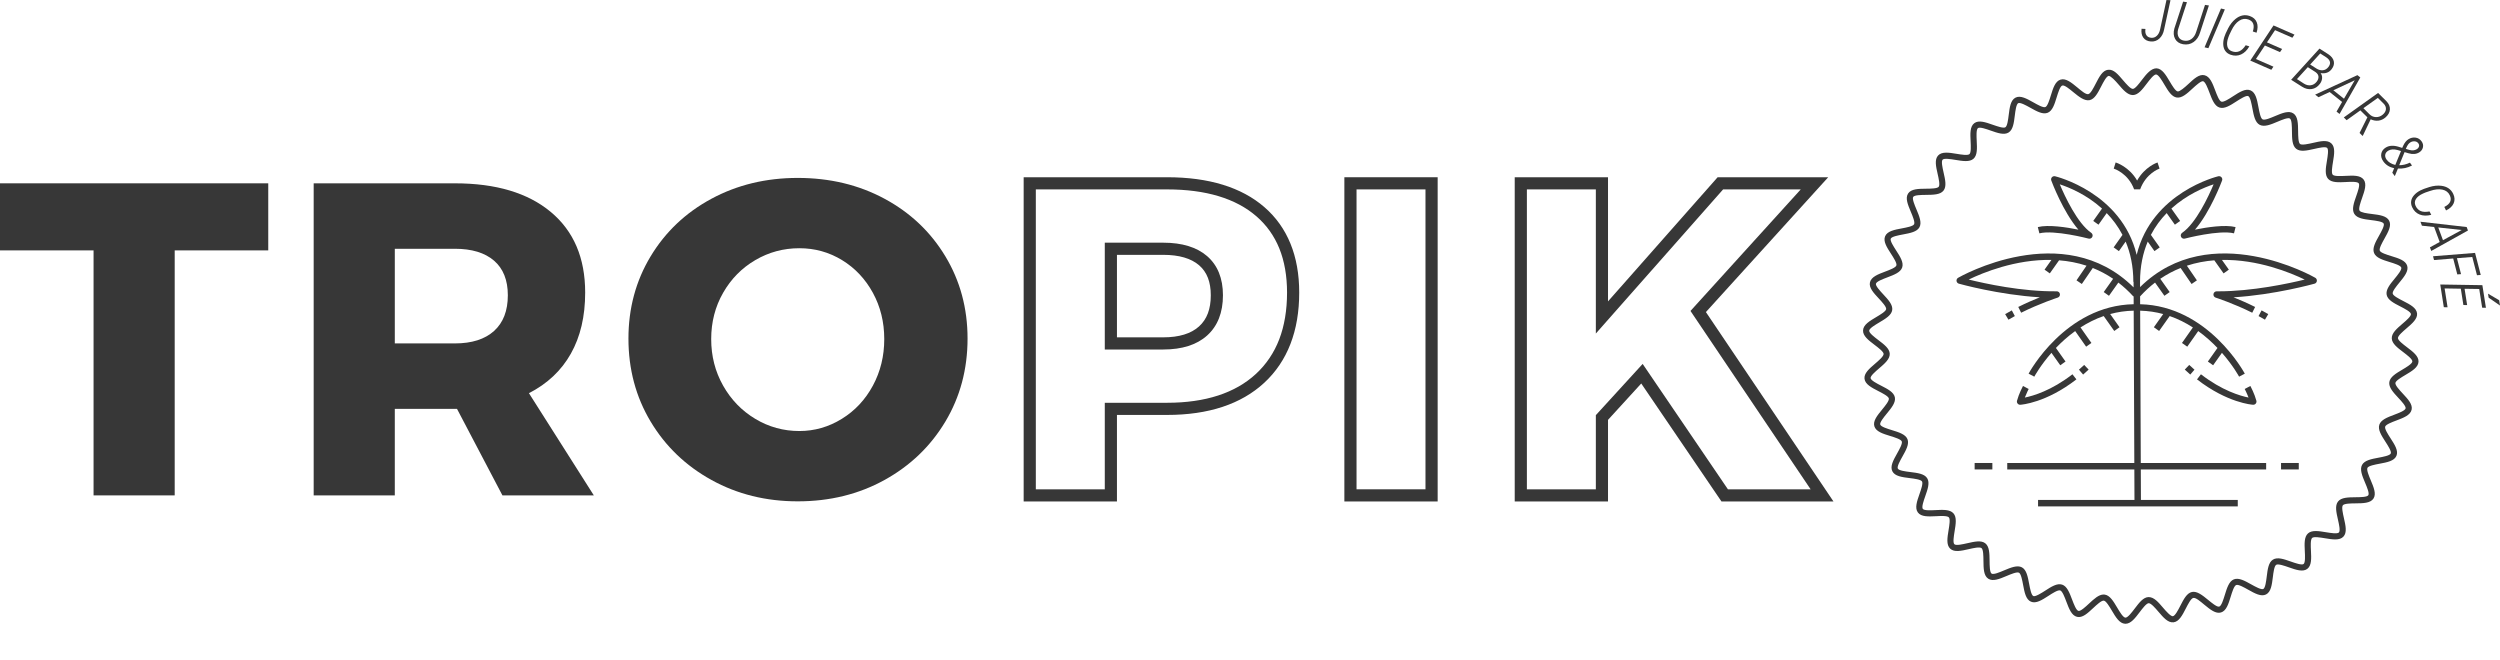 <?xml version="1.0" encoding="utf-8"?>
<!-- Generator: Adobe Illustrator 23.0.0, SVG Export Plug-In . SVG Version: 6.00 Build 0)  -->
<svg version="1.1" id="Livello_1" xmlns="http://www.w3.org/2000/svg" xmlns:xlink="http://www.w3.org/1999/xlink" x="0px" y="0px"
	 viewBox="0 0 5458.35 1441.55" style="enable-background:new 0 0 5458.35 1441.55;" xml:space="preserve">
<style type="text/css">
	.st0{fill:#373737;}
</style>
<g>
	<path class="st0" d="M5255.15,758c-8.23-6.24-19.49-14.77-19.64-19.73c-0.15-5.16,10.73-14.49,18.71-21.32
		c12.56-10.76,24.45-20.95,23.04-32.88c-1.43-12.11-15.45-19.33-30.33-26.94c-9.2-4.73-21.83-11.21-22.82-16.09
		c-1.04-5.03,8.03-16.09,14.65-24.18c10.52-12.84,20.46-24.96,16.99-36.5c-3.5-11.64-18.57-16.27-34.5-21.18
		c-9.93-3.05-23.51-7.23-25.36-11.87c-1.91-4.75,5.1-17.19,10.19-26.31c8.14-14.49,15.83-28.17,10.36-38.92
		c-5.47-10.86-21.09-12.81-37.63-14.87c-10.3-1.26-24.43-3.03-27.1-7.31c-2.67-4.3,2.06-17.77,5.5-27.6
		c5.52-15.7,10.72-30.53,3.46-40.21c-7.28-9.73-22.95-8.93-39.6-8.1c-10.46,0.52-24.61,1.21-27.99-2.54
		c-3.35-3.75-1.03-17.8,0.65-28.07c2.71-16.43,5.29-31.95-3.56-40.26c-8.83-8.34-24.14-4.84-40.34-1.11
		c-10.22,2.3-24.17,5.46-28.05,2.34c-3.96-3.12-4.1-17.36-4.22-27.73c-0.17-16.67-0.32-32.43-10.48-39.09
		c-10.14-6.64-24.59-0.54-39.87,5.89c-9.6,4.06-22.68,9.73-27.29,7.16c-4.4-2.36-7.01-16.33-8.94-26.53
		c-3.05-16.41-5.95-31.9-17.14-36.68c-11.21-4.83-24.3,3.73-38.2,12.74c-8.73,5.68-20.51,13.38-25.65,11.85
		c-4.74-1.58-9.77-14.82-13.4-24.52c-5.91-15.63-11.48-30.39-23.38-33.18c-11.69-2.89-23.15,7.87-35.27,19.19
		c-7.71,7.18-18.7,16.76-23.31,16.18c-4.9-0.71-12.13-12.91-17.41-21.8c-8.53-14.37-16.6-27.98-28.81-28.67
		c-11.74-0.01-21.76,11.94-31.89,25.27c-6.24,8.23-14.77,19.49-19.73,19.65h-0.1c-5.19-0.01-14.44-10.81-21.22-18.71
		c-10.76-12.56-20.61-24.66-32.88-23.04c-12.11,1.43-19.33,15.45-26.94,30.33c-4.73,9.2-11.21,21.83-16.09,22.82
		c-5.53,1.46-16.14-8.03-24.18-14.65c-12.83-10.55-24.96-20.57-36.5-16.99c-11.64,3.5-16.27,18.57-21.18,34.5
		c-3.05,9.93-7.23,23.51-11.87,25.36c-4.72,2.09-17.19-5.07-26.31-10.19c-14.49-8.19-28.24-15.83-38.92-10.36
		c-10.86,5.47-12.81,21.09-14.87,37.63c-1.27,10.3-3.03,24.43-7.31,27.1c-4.3,2.67-17.74-2.06-27.6-5.5
		c-15.72-5.52-30.53-10.69-40.21-3.46c-9.73,7.28-8.93,22.98-8.1,39.6c0.52,10.38,1.24,24.61-2.54,27.99
		c-3.73,3.33-17.82,1.04-28.07-0.65c-16.41-2.69-31.95-5.27-40.26,3.56c-8.29,8.8-4.79,24.14-1.11,40.36
		c2.3,10.15,5.49,24.07,2.34,28.05c-3.12,3.96-17.35,4.1-27.76,4.2c-16.67,0.17-32.4,0.34-39.06,10.48
		c-6.64,10.09-0.54,24.56,5.89,39.87c4.06,9.62,9.58,22.81,7.16,27.29c-2.36,4.4-16.34,7.01-26.53,8.94
		c-16.41,3.06-31.91,5.95-36.68,17.14c-4.78,11.08,3.73,24.25,12.73,38.2c5.68,8.79,13.46,20.8,11.85,25.65
		c-1.58,4.74-14.82,9.77-24.52,13.4c-15.63,5.91-30.39,11.48-33.18,23.38c-2.76,11.69,7.9,23.15,19.19,35.27
		c7.12,7.69,16.92,18.2,16.18,23.32c-0.71,4.9-12.91,12.13-21.79,17.41c-14.37,8.53-27.98,16.6-28.67,28.81
		c-0.69,12.21,11.94,21.77,25.27,31.89c8.23,6.24,19.49,14.77,19.64,19.73c0.15,5.16-10.73,14.49-18.71,21.32
		c-12.56,10.76-24.44,20.95-23.04,32.88c1.43,12.11,15.45,19.33,30.33,26.94c9.2,4.72,21.83,11.21,22.82,16.08
		c1.04,5.03-8.03,16.09-14.65,24.18c-10.52,12.84-20.46,24.96-16.99,36.5c3.5,11.64,18.57,16.27,34.5,21.18
		c9.93,3.05,23.51,7.23,25.37,11.87c1.91,4.75-5.1,17.19-10.19,26.31c-8.14,14.49-15.83,28.17-10.36,38.92
		c5.47,10.85,21.09,12.81,37.63,14.86c10.3,1.27,24.43,3.03,27.1,7.31c2.67,4.3-2.06,17.77-5.5,27.6
		c-5.52,15.7-10.72,30.53-3.46,40.21c7.28,9.73,22.95,8.9,39.6,8.1c10.41-0.57,24.61-1.24,27.99,2.54
		c3.38,3.75,1.03,17.83-0.65,28.07c-2.71,16.43-5.27,31.95,3.56,40.27c8.83,8.32,24.19,4.82,40.37,1.11
		c10.15-2.35,24.01-5.49,28.05-2.34c3.96,3.12,4.1,17.35,4.2,27.76c0.17,16.67,0.34,32.4,10.48,39.06
		c10.11,6.61,24.59,0.54,39.87-5.89c9.6-4.05,22.79-9.63,27.29-7.16c4.4,2.36,7.01,16.34,8.95,26.53
		c3.05,16.41,5.95,31.91,17.14,36.68c11.14,4.78,24.3-3.76,38.2-12.74c8.73-5.68,20.61-13.33,25.65-11.85
		c4.74,1.58,9.77,14.82,13.4,24.52c5.91,15.63,11.48,30.39,23.38,33.18c11.74,2.89,23.15-7.87,35.27-19.19
		c7.71-7.18,18.26-17.05,23.31-16.18c4.9,0.71,12.13,12.91,17.41,21.79c8.53,14.37,16.6,27.98,28.81,28.67
		c0.31,0,0.63,0.03,0.94,0.03c11.77,0.01,21.08-12.3,30.95-25.3c6.25-8.23,14.77-19.49,19.73-19.64h0.1
		c5.19,0,14.44,10.81,21.22,18.71c10.76,12.54,20.64,24.34,32.88,23.04c12.11-1.43,19.33-15.45,26.94-30.33
		c4.73-9.2,11.21-21.82,16.09-22.82c5.38-1.59,16.11,8.03,24.18,14.64c12.81,10.55,25.02,20.52,36.5,16.99
		c11.64-3.5,16.27-18.57,21.18-34.51c3.05-9.93,7.23-23.51,11.87-25.36c4.75-1.99,17.19,5.1,26.31,10.19
		c14.49,8.16,28.19,15.77,38.92,10.36c10.86-5.47,12.81-21.09,14.87-37.63c1.27-10.3,3.03-24.43,7.31-27.1
		c4.35-2.64,17.77,2.06,27.6,5.5c15.7,5.52,30.56,10.66,40.21,3.46c9.73-7.28,8.93-22.98,8.1-39.6
		c-0.52-10.38-1.24-24.61,2.54-27.99c3.7-3.38,17.77-1.03,28.07,0.65c16.43,2.71,31.95,5.32,40.26-3.56
		c8.29-8.8,4.79-24.14,1.11-40.37c-2.3-10.15-5.49-24.07-2.34-28.05c3.12-3.96,17.36-4.1,27.76-4.2
		c16.67-0.17,32.4-0.34,39.06-10.48c6.64-10.09,0.54-24.56-5.89-39.87c-4.06-9.62-9.58-22.81-7.16-27.29
		c2.36-4.4,16.33-7.01,26.53-8.94c16.41-3.05,31.9-5.95,36.68-17.14c4.78-11.08-3.73-24.25-12.73-38.2
		c-5.68-8.79-13.46-20.8-11.85-25.64c1.58-4.74,14.82-9.77,24.52-13.4c15.63-5.91,30.39-11.48,33.18-23.38
		c2.76-11.69-7.9-23.15-19.19-35.27c-7.12-7.68-16.92-18.2-16.18-23.31c0.71-4.9,12.91-12.13,21.8-17.41
		c14.37-8.53,27.98-16.6,28.67-28.81C5281.11,777.68,5268.49,768.13,5255.15,758z M5244.89,807.17
		c-13.66,8.11-26.59,15.79-28.2,27.05c-1.66,11.45,8.68,22.58,19.63,34.35c6.78,7.29,17.05,18.34,15.94,23.08
		c-1.16,4.9-14.87,10.08-24.86,13.87c-14.89,5.62-28.95,10.93-32.52,21.76c-3.6,10.95,4.6,23.67,13.31,37.13
		c5.42,8.42,13.64,21.11,11.7,25.62c-1.97,4.61-16.36,7.3-26.85,9.26c-15.68,2.95-30.46,5.72-35.9,15.78
		c-5.43,10.14,0.43,24.09,6.63,38.85c4.13,9.78,9.76,23.18,7.06,27.32c-2.73,4.17-17.33,4.31-27.97,4.41
		c-15.99,0.17-31.09,0.32-38.17,9.33c-7.11,9.01-3.77,23.75-0.21,39.32c2.35,10.38,5.59,24.59,2.18,28.21
		c-3.41,3.61-17.75,1.22-28.28-0.49c-15.83-2.63-30.72-5.08-39.21,2.56c-8.55,7.65-7.8,22.72-7,38.68
		c0.54,10.64,1.29,25.19-2.7,28.18c-4.04,2.93-17.72-1.85-27.75-5.37c-15.09-5.31-29.38-10.35-39.1-4.22
		c-9.73,6.02-11.6,20.99-13.55,36.82c-1.32,10.59-3.11,25.08-7.6,27.33c-4.3,2.12-17.56-5.18-26.31-10.08
		c-13.99-7.85-27.17-15.15-37.84-10.99c-10.62,4.26-15.03,18.65-19.74,33.9c-3.13,10.19-7.41,24.16-12.21,25.6
		c-4.82,1.54-16.4-8.17-24.13-14.51c-12.42-10.18-24.31-19.73-35.4-17.43c-11.17,2.32-18.02,15.69-25.29,29.86
		c-4.88,9.51-11.58,22.53-16.58,23.13c-4.67,0.29-14.64-10.86-21.14-18.47c-10.42-12.17-19.8-23.5-31.91-23.38
		c-11.35,0.33-20.43,12.3-30.01,24.96c-6.4,8.44-15.17,19.99-20.28,19.98c-0.05,0-0.1,0-0.18-0.03
		c-5.06-0.27-12.55-12.91-18.02-22.11c-8.11-13.66-15.79-26.59-27.05-28.2c-0.81-0.13-1.63-0.19-2.44-0.19
		c-10.59-0.01-20.98,9.63-31.92,19.82c-7.27,6.78-18.33,17.13-23.08,15.95c-4.9-1.16-10.08-14.87-13.87-24.86
		c-5.62-14.89-10.93-28.95-21.76-32.52c-10.9-3.65-23.65,4.57-37.13,13.31c-8.44,5.42-21.35,13.48-25.62,11.7
		c-4.61-1.97-7.3-16.36-9.26-26.85c-2.95-15.68-5.72-30.46-15.78-35.9c-10.11-5.35-24.04,0.43-38.85,6.63
		c-9.78,4.11-23.1,9.81-27.32,7.06c-4.17-2.73-4.31-17.33-4.41-27.97c-0.17-15.99-0.32-31.09-9.33-38.17
		c-8.99-7.14-23.69-3.74-39.32-0.21c-10.38,2.35-24.59,5.64-28.21,2.18c-3.61-3.39-1.22-17.77,0.49-28.28
		c2.61-15.75,5.08-30.66-2.56-39.21c-7.67-8.58-22.82-7.83-38.68-7c-10.62,0.54-25.22,1.29-28.18-2.69
		c-2.96-3.99,1.85-17.72,5.37-27.75c5.31-15.09,10.3-29.35,4.22-39.1c-6.02-9.73-20.99-11.6-36.82-13.55
		c-10.59-1.32-25.08-3.11-27.33-7.6c-2.23-4.38,5.2-17.58,10.09-26.31c7.85-13.97,15.25-27.15,10.99-37.84
		c-4.27-10.62-18.65-15.03-33.9-19.74c-10.19-3.13-24.16-7.41-25.6-12.21c-1.41-4.69,8.16-16.38,14.51-24.13
		c10.18-12.39,19.78-24.1,17.43-35.4c-2.32-11.17-15.69-18.02-29.86-25.29c-9.51-4.88-22.53-11.58-23.13-16.58
		c-0.57-4.82,10.89-14.64,18.47-21.14c12.2-10.45,23.74-20.32,23.38-31.91c-0.33-11.35-12.3-20.43-24.96-30.01
		c-8.54-6.48-20.25-15.38-19.96-20.46c0.27-5.06,12.91-12.54,22.11-18.02c13.66-8.11,26.59-15.79,28.2-27.05
		c1.66-11.45-8.68-22.58-19.63-34.35c-6.78-7.29-17.05-18.33-15.95-23.08c1.16-4.9,14.87-10.08,24.86-13.87
		c14.89-5.62,28.95-10.93,32.52-21.76c3.6-10.95-4.59-23.67-13.31-37.13c-5.42-8.42-13.64-21.11-11.7-25.62
		c1.97-4.61,16.36-7.3,26.85-9.26c15.68-2.95,30.46-5.72,35.9-15.78c5.43-10.14-0.43-24.09-6.63-38.85
		c-4.13-9.78-9.76-23.18-7.06-27.32c2.73-4.16,17.33-4.31,27.97-4.41c15.99-0.17,31.09-0.32,38.17-9.33
		c7.11-9.01,3.77-23.74,0.21-39.32c-2.35-10.38-5.59-24.59-2.18-28.21c3.36-3.62,17.8-1.22,28.28,0.49
		c15.75,2.61,30.64,5.06,39.21-2.56c8.55-7.65,7.8-22.72,7-38.68c-0.54-10.64-1.29-25.19,2.7-28.18c4.01-2.96,17.69,1.82,27.75,5.37
		c15.07,5.31,29.35,10.3,39.1,4.22c9.73-6.02,11.6-20.99,13.55-36.82c1.32-10.59,3.11-25.08,7.6-27.33
		c4.46-2.04,17.58,5.2,26.31,10.09c14.02,7.87,27.27,15.25,37.84,10.99c10.62-4.26,15.03-18.65,19.74-33.9
		c3.13-10.19,7.41-24.16,12.21-25.6c4.93-1.57,16.4,8.16,24.13,14.51c12.42,10.18,24.26,19.55,35.4,17.43
		c11.17-2.32,18.02-15.69,25.29-29.86c4.88-9.51,11.58-22.53,16.58-23.13c4.88,0.24,14.64,10.89,21.14,18.47
		c10.29,12.01,20.03,23.37,31.38,23.38h0.52c11.35-0.33,20.43-12.3,30.01-24.96c6.4-8.43,15.17-19.99,20.28-19.98
		c0.05,0,0.1,0,0.18,0.03c5.06,0.27,12.55,12.91,18.02,22.11c8.12,13.66,15.79,26.59,27.06,28.2c11.19,1.66,22.58-8.66,34.35-19.63
		c7.29-6.76,18.54-16.84,23.08-15.94c4.9,1.16,10.08,14.87,13.87,24.86c5.63,14.89,10.93,28.95,21.76,32.52
		c10.88,3.65,23.67-4.57,37.13-13.31c8.42-5.45,21.22-13.51,25.62-11.7c4.61,1.97,7.3,16.36,9.26,26.85
		c2.95,15.68,5.72,30.46,15.78,35.9c10.19,5.38,24.06-0.4,38.85-6.63c9.78-4.13,23.1-9.81,27.32-7.05c4.17,2.73,4.31,17.33,4.41,28
		c0.17,15.96,0.34,31.06,9.33,38.14c9.01,7.11,23.75,3.74,39.34,0.21c10.38-2.35,24.54-5.64,28.18-2.18
		c3.62,3.38,1.24,17.77-0.49,28.28c-2.61,15.78-5.06,30.66,2.57,39.21c7.65,8.55,22.8,7.8,38.68,7c10.59-0.57,25.19-1.29,28.18,2.7
		c2.96,3.99-1.85,17.72-5.37,27.76c-5.31,15.09-10.3,29.35-4.23,39.1c6.02,9.73,20.99,11.6,36.82,13.55
		c10.59,1.32,25.08,3.11,27.33,7.6c2.22,4.38-5.2,17.58-10.09,26.31c-7.85,13.96-15.25,27.14-10.99,37.84
		c4.27,10.62,18.65,15.03,33.9,19.74c10.19,3.13,24.16,7.41,25.6,12.21c1.41,4.69-8.16,16.38-14.51,24.13
		c-10.18,12.39-19.78,24.1-17.43,35.4c2.32,11.17,15.69,18.02,29.86,25.29c9.51,4.88,22.53,11.58,23.13,16.58
		c0.57,4.83-10.89,14.65-18.47,21.14c-12.2,10.45-23.74,20.32-23.38,31.91c0.33,11.35,12.3,20.43,24.96,30.01
		c8.54,6.48,20.25,15.38,19.96,20.46C5266.74,794.21,5254.09,801.7,5244.89,807.17z"/>
	<rect x="4980.28" y="1010.85" class="st0" width="38.7" height="14.09"/>
	<path class="st0" d="M4931.17,690.1c4.72,2.52,9.41,5.15,14.01,7.87l7.17-12.13c-4.77-2.82-9.65-5.55-14.54-8.17L4931.17,690.1z"/>
	<path class="st0" d="M5055.06,606.5c-2.33-1.37-228.76-131.33-382.58,20.32l-0.05-11.36c0-34.24,6.43-63.32,16.81-87.98
		l14.72,20.79l11.49-8.15l-19.33-27.29c9.66-18.55,21.58-34.28,34.47-47.56l17.91,25.29l11.49-8.15l-19.16-27.04
		c34.15-30.93,72.32-46.41,92.22-52.93c-11.13,26.41-38.34,84.97-68.69,105.9c-2.81,1.95-3.83,5.63-2.4,8.74s4.85,4.69,8.2,3.87
		c0.75-0.2,74.99-19.57,107.42-11.5l3.41-13.67c-23.13-5.78-62.6,0.33-88.62,5.63c33.37-38.53,57.98-104,59.2-107.28
		c0.9-2.42,0.4-5.15-1.31-7.1c-1.72-1.95-4.39-2.76-6.87-2.22c-1.64,0.38-145.07,35.04-178.27,171.64
		c-33.19-136.59-176.64-171.25-178.27-171.64c-2.47-0.54-5.15,0.26-6.87,2.22c-1.71,1.95-2.21,4.68-1.31,7.1
		c1.23,3.28,25.83,68.75,59.21,107.28c-26.02-5.3-65.53-11.41-88.62-5.63l3.41,13.67c32.4-8.14,106.69,11.3,107.43,11.5
		c3.36,0.83,6.77-0.76,8.2-3.87s0.41-6.79-2.4-8.74c-30.32-20.91-57.54-79.48-68.68-105.9c19.89,6.52,58.07,22.01,92.21,52.93
		l-19.16,27.04l11.49,8.15l17.91-25.29c12.88,13.29,24.81,29.01,34.47,47.56l-19.33,27.29l11.49,8.15l14.72-20.78
		c10.38,24.66,16.81,53.74,16.81,87.98h0.49c0,0.01,0,0.02,0,0.03l0.05,11.92c-153.84-152.56-380.83-22.27-383.16-20.92
		c-2.43,1.43-3.78,4.17-3.42,6.97c0.36,2.79,2.35,5.11,5.07,5.87c0.97,0.29,87.14,24.42,176.89,29.74
		c-13.73,5.49-30.26,12.61-47.18,21.09l6.31,12.59c40.25-20.16,79.47-32.88,79.86-32.99c3.31-1.07,5.34-4.39,4.79-7.83
		c-0.55-3.42-3.49-5.93-6.95-5.93h-0.05c-76.03,0.95-157.13-17.08-192.17-25.67c30.79-14.88,102.12-44.39,180.62-42.83l-15.03,21.21
		l11.49,8.15l20.23-28.55c19.85,1.54,39.99,5.23,59.92,11.77l-21.88,31.98l11.62,7.96l23.93-34.97
		c15.08,6.01,29.96,13.77,44.41,23.61l-20.53,28.98l11.49,8.15l20.44-28.86c11.24,8.66,22.17,18.66,32.69,30.17l0.69-0.63
		l0.07,17.71c-149.44,2.88-228.63,150.11-229.42,151.61l12.47,6.56c0.31-0.58,13-24.13,37.46-52.03l19.24,27.16l11.49-8.15
		l-21-29.65c11.85-12.41,25.89-25.2,42.06-36.86l23.93,34.07l11.53-8.1l-23.82-33.91c15.3-9.86,32.3-18.53,50.95-24.97l-0.27,0.19
		l23.03,32.51l11.49-8.15l-20.41-28.82c16-4.35,33.12-7,51.34-7.37l1.36,332.57H4382.5v14.09h277.51l0.27,66.58h-210.52v14.09
		h436.05v-14.09h-211.43l-0.27-66.58h273.67v-14.09h-273.73l-1.36-332.55c17.84,0.45,34.63,3.08,50.33,7.35l-20.41,28.82l11.49,8.15
		l23.02-32.51l-0.26-0.18c18.65,6.44,35.64,15.11,50.94,24.97l-23.82,33.91l11.53,8.1l23.93-34.07
		c16.17,11.66,30.21,24.45,42.06,36.86l-21,29.65l11.49,8.15l19.24-27.16c24.46,27.9,37.15,51.45,37.46,52.03l12.46-6.56
		c-0.78-1.5-79.67-148.15-228.53-151.6l-0.07-17.17c10.5-11.48,21.41-21.47,32.63-30.11l20.45,28.87l11.49-8.15l-20.53-28.98
		c14.45-9.83,29.33-17.59,44.4-23.6l23.95,34.98l11.62-7.96l-21.9-31.98c19.93-6.55,40.08-10.23,59.93-11.77l20.23,28.56l11.49-8.15
		l-15.03-21.22c78.51-1.55,149.84,27.97,180.62,42.85c-34.51,8.44-114.06,25.68-188.79,25.68c-1.14,0-2.19-0.12-3.44-0.02
		c-3.46,0-6.4,2.52-6.95,5.93c-0.55,3.44,1.48,6.76,4.79,7.83c0.39,0.12,39.55,12.81,79.86,32.99l6.31-12.59
		c-16.93-8.48-33.46-15.6-47.18-21.09c89.74-5.32,175.92-29.46,176.9-29.74c2.72-0.76,4.71-3.08,5.07-5.87
		C5058.83,610.67,5057.49,607.93,5055.06,606.5z"/>
	<path class="st0" d="M4659.48,413.32h13.21c12.97-34.99,41.15-44.81,42.35-45.22l-4.4-13.39c-1.27,0.42-27.68,9.38-44.59,39.48
		c-17.35-30.18-45.53-39.1-46.89-39.52l-4.14,13.47C4616.3,368.55,4646.54,378.37,4659.48,413.32z"/>
	<path class="st0" d="M4782.12,817.81l9.14-10.71c-4.97-4.24-6.38-5.51-11.44-10.35l-9.73,10.18
		C4775.42,812.02,4776.89,813.35,4782.12,817.81z"/>
	<path class="st0" d="M4796.78,828.3c66.39,51.48,120.17,55.29,122.44,55.43c0.14,0.01,0.29,0.02,0.42,0.02
		c2.11,0,4.1-0.95,5.45-2.59c1.44-1.74,1.94-4.08,1.35-6.27c-4-14.99-12.7-31.51-13.07-32.2l-12.44,6.58
		c0.06,0.12,4.62,8.79,8.43,18.75c-18.32-3.69-58.15-15.32-103.95-50.85L4796.78,828.3z"/>
	<rect x="4311.3" y="1010.85" class="st0" width="38.7" height="14.09"/>
	<path class="st0" d="M4399.11,690.1l-6.65-12.42c-4.89,2.62-9.77,5.34-14.54,8.17l7.18,12.13
		C4389.7,695.25,4394.39,692.62,4399.11,690.1z"/>
	<path class="st0" d="M4550.46,796.75c-5.06,4.83-6.47,6.11-11.44,10.35l9.14,10.71c5.23-4.45,6.7-5.79,12.03-10.88L4550.46,796.75z
		"/>
	<path class="st0" d="M4416.89,842.69c-0.37,0.69-9.07,17.21-13.07,32.2c-0.58,2.19-0.08,4.53,1.35,6.27
		c1.34,1.64,3.34,2.59,5.45,2.59c0.14,0,0.29-0.01,0.42-0.02c2.26-0.14,56.06-3.95,122.45-55.43l-8.64-11.13
		c-45.81,35.52-85.64,47.15-103.96,50.85c3.81-9.96,8.37-18.64,8.43-18.75L4416.89,842.69z"/>
	<polygon class="st0" points="0,546.69 204.28,546.69 204.28,1081.6 381.42,1081.6 381.42,546.69 585.69,546.69 585.69,400.26 
		0,400.26 	"/>
	<path class="st0" d="M1246.34,772.23c20.87-37,31.3-81.48,31.3-133.44c0-75.57-25-134.21-74.99-175.94
		c-49.99-41.72-119.84-62.59-209.58-62.59h-308.2v681.34h177.12V892.67h131.08h4.72l99.2,188.93h199.55l-141.7-223.18
		C1194.97,837.96,1225.48,809.23,1246.34,772.23z M1078.67,722.63c-20.08,18.11-48.61,27.17-85.6,27.17H861.99V543.15h131.08
		c36.99,0,65.51,8.66,85.6,25.97c20.07,17.33,30.11,42.52,30.11,75.57C1108.78,678.55,1098.74,704.52,1078.67,722.63z"/>
	<path class="st0" d="M1931.22,433.92c-56.29-30.3-119.45-45.46-189.51-45.46c-69.28,0-132.06,15.16-188.35,45.46
		c-56.29,30.31-100.58,72.24-132.85,125.77s-48.41,113.36-48.41,179.47c0,66.93,16.14,127.33,48.41,181.25
		s76.56,96.44,132.85,127.54c56.29,31.1,119.08,46.64,188.35,46.64c70.06,0,133.22-15.54,189.51-46.64s100.58-73.61,132.85-127.54
		c32.27-53.92,48.43-114.33,48.43-181.25c0-66.11-16.15-125.94-48.43-179.47C2031.8,506.16,1987.51,464.24,1931.22,433.92z
		 M1905.84,841.89c-16.54,30.7-39.17,54.91-67.9,72.61c-28.73,17.72-59.64,26.57-92.7,26.57c-34.65,0-66.74-8.85-96.25-26.57
		c-29.51-17.7-52.94-41.91-70.25-72.61c-17.33-30.71-25.97-64.54-25.97-101.55c0-37,8.65-70.65,25.97-100.97
		c17.31-30.3,40.73-54.11,70.25-71.44c29.51-17.31,61.6-25.97,96.25-25.97c33.84,0,64.93,8.66,93.27,25.97
		c28.34,17.33,50.77,41.14,67.32,71.44c16.53,30.31,24.8,63.96,24.8,100.97C1930.64,777.35,1922.37,811.19,1905.84,841.89z"/>
	<path class="st0" d="M2760.59,452.23c-49.9-43.3-121.36-65.26-212.39-65.26H2235v707.9h203.68V905.94h109.53
		c90.42,0,161.8-23.63,212.13-70.24c50.62-46.89,76.29-113.14,76.29-196.92C2836.62,558.78,2811.04,496.01,2760.59,452.23z
		 M2810.06,638.79c0,38.33-5.76,72.73-17.12,102.25c-11.22,29.14-28.26,54.44-50.65,75.18c-45.27,41.92-110.57,63.17-194.09,63.17
		h-136.08v188.93h-150.56V413.53h286.65c84.45,0,150.06,19.77,194.99,58.76c22.1,19.18,38.92,42.76,49.98,70.08
		C2804.38,570.07,2810.06,602.5,2810.06,638.79z"/>
	<path class="st0" d="M2635.39,559.06c-22.48-19.37-54.59-29.19-95.46-29.19h-127.81v233.21h127.81c40.98,0,73.18-10.29,95.68-30.58
		c22.9-20.65,34.51-50.19,34.51-87.8C2670.12,607.76,2658.44,578.95,2635.39,559.06z M2617.83,712.77
		c-17.48,15.76-43.69,23.75-77.9,23.75h-101.25v-180.1h101.25c34.32,0,60.6,7.66,78.11,22.75c17.17,14.82,25.52,36.25,25.52,65.52
		C2643.57,674.88,2635.15,697.15,2617.83,712.77z"/>
	<path class="st0" d="M2935.21,1094.88h203.68v-707.9h-203.68V1094.88z M2961.77,413.53h150.56v654.78h-150.56V413.53z"/>
	<path class="st0" d="M3991.6,386.98h-241.44l-239.33,271.04V386.98h-203.68v707.9h203.68V916.72l72.57-79.43l175.16,257.59h244.54
		l-278.54-413.55L3991.6,386.98z M3953.2,1068.32h-180.57l-186.16-273.76l-102.2,111.85v161.91h-150.56V413.53h150.56v314.68
		l277.87-314.68h169.51l-240.74,265.36L3953.2,1068.32z"/>
	<path class="st0" d="M4696.14,90.58c7.14,0.54,13.34-1.62,18.6-6.47c5.26-4.85,8.68-11.44,10.25-19.78l13.92-63.93l-8.78-0.4
		l-14.04,64.88c-1.3,5.7-3.65,10.14-7.04,13.33c-3.39,3.19-7.34,4.63-11.84,4.32c-5.02-0.33-8.66-2.21-10.92-5.64
		c-2.26-3.43-2.94-8-2.06-13.73l-8.47-0.39c-1.04,8,0.24,14.5,3.86,19.49C4683.23,87.26,4688.74,90.03,4696.14,90.58z"/>
	<path class="st0" d="M4766.36,96.6c8.64,1.5,16.31-0.12,23.03-4.86c6.71-4.74,11.44-11.73,14.18-20.97l19.24-58.81l-8.54-1.27
		L4795,69.71c-2.06,6.78-5.49,11.92-10.29,15.43c-4.8,3.51-10.31,4.7-16.54,3.55c-5.52-0.98-9.43-3.69-11.73-8.13
		s-2.58-10.02-0.84-16.74l19.27-59.01l-8.39-1.25l-19.17,58.89c-2.29,8.68-1.73,16.16,1.69,22.44
		C4752.41,91.16,4758.2,95.07,4766.36,96.6z"/>
	<polygon class="st0" points="4821.64,105.26 4857.57,20.55 4849.16,18.59 4813.31,103.32 	"/>
	<path class="st0" d="M4854.15,97.98c0.35,5.31,1.88,9.8,4.61,13.47c2.72,3.67,6.48,6.35,11.28,8.05
		c8.08,2.85,15.71,2.65,22.89-0.58c7.18-3.23,13.23-9.13,18.14-17.7l-7.96-2.45c-4.45,6.77-9.15,11.19-14.1,13.24
		c-4.96,2.06-10.29,2.04-15.99-0.06c-5.42-1.94-8.76-5.59-10.02-10.95c-1.26-5.35-0.54-11.76,2.17-19.22l2-5.24l4.69-9.84
		c4.74-9.91,10.37-17.03,16.9-21.37s13.28-5.26,20.27-2.76c10.76,3.81,13.97,12.54,9.62,26.18l8.13,2.67
		c2.9-8.77,3.04-16.37,0.42-22.82c-2.63-6.44-7.69-10.97-15.19-13.58c-10.88-3.79-21.31-1.65-31.29,6.44
		c-6.25,5.09-11.55,11.83-15.89,20.25c-4.34,8.42-7.2,14.94-8.57,19.56C4854.5,87.11,4853.8,92.67,4854.15,97.98z"/>
	<polygon class="st0" points="4959.07,152.39 4963.67,145.57 4925.47,128.84 4945.02,99.35 4978.02,113.8 4982.62,106.98 
		4949.55,92.5 4967.18,65.82 5005.02,82.39 5009.62,75.57 4963.87,55.53 4913.1,132.26 	"/>
	<path class="st0" d="M5026.09,189.28c7.03,4.52,14.07,6.24,21.14,5.16c7.07-1.08,13.03-4.86,17.89-11.36
		c2.81-3.75,4.4-7.76,4.78-12.04s-0.71-8.08-3.26-11.42c10.49,1.67,18.58-1.27,24.3-8.82c4.31-5.74,5.82-11.45,4.51-17.13
		s-5.2-10.7-11.65-15.04l-19.6-12.53l-61.88,68.09L5026.09,189.28z M5065.84,116.73l13.43,8.61c8.99,6.26,10.43,13.29,4.31,21.11
		c-3.32,4.17-7.33,6.48-12.03,6.92c-4.7,0.44-9.41-0.85-14.15-3.85l-13.49-8.65L5065.84,116.73z M5055.61,157.42
		c4.02,2.86,6.17,6.16,6.43,9.91c0.26,3.75-1.1,7.5-4.09,11.24c-3.46,4.3-7.66,6.82-12.58,7.56s-9.87-0.4-14.83-3.43l-15.49-10.01
		l23.71-26.06L5055.61,157.42z"/>
	<path class="st0" d="M5061.97,212.27l24.33-11.38l27.3,21.67l-12.15,21.06l6.58,5.22l45.33-79.75l-6.34-5.03l-92.26,42.49
		L5061.97,212.27z M5141.13,175.27l-23.4,40.24l-23.22-18.43L5141.13,175.27z"/>
	<path class="st0" d="M5123.47,262.45l29.99-21.46l15.35,15.13l-17.08,34.18l6.54,6.44l0.66-0.55l17.07-35.72
		c5.63,2.56,11.22,3.54,16.78,2.93c5.55-0.61,10.73-2.95,15.55-7.02c6.01-5.22,9.22-11.01,9.64-17.38
		c0.41-6.37-2.08-12.35-7.48-17.96l-18.29-18.13l-74.87,53.48L5123.47,262.45z M5191.61,213.7l13.02,12.94
		c3.55,3.79,5.09,7.82,4.62,12.11c-0.47,4.28-2.86,8.2-7.17,11.76c-4.49,3.67-9.41,5.39-14.75,5.16s-9.99-2.29-13.95-6.19
		l-13.25-13.27L5191.61,213.7z"/>
	<path class="st0" d="M5199.15,335.58c-1.01,5.58,0.4,11.08,4.23,16.51c5.42,7.8,13.38,12.88,23.89,15.23l-4.05,9.78l5.45,7.48
		l6.91-16.68c10.67,0.83,20.89-1.35,30.66-6.54l-4.53-6.23c-8.02,3.79-15.84,5.66-23.44,5.61l11.69-28.63l8.68,2.53
		c9.12,2.66,16.89,2.01,23.31-1.96c4.31-2.63,7.01-6.21,8.1-10.76c1.08-4.54,0.17-8.9-2.73-13.07c-3.34-4.76-7.72-7.55-13.17-8.36
		c-5.44-0.82-10.65,0.33-15.63,3.44c-4.48,2.75-8.28,7.4-11.39,13.97l-2.3,5.04l-7.48-2.35c-11.47-3.59-20.96-3.06-28.49,1.59
		C5203.39,325.54,5200.16,330,5199.15,335.58z M5257.95,315.15c1.47-1.9,3.12-3.4,4.97-4.48c2.98-1.72,6.11-2.42,9.41-2.08
		c3.29,0.33,5.87,1.78,7.73,4.34c1.71,2.35,2.16,4.73,1.35,7.15c-0.81,2.42-2.52,4.38-5.13,5.9c-4.26,2.52-9.51,2.98-15.75,1.36
		l-7.83-2.29C5254.72,320.35,5256.48,317.05,5257.95,315.15z M5214.78,328.77c5.29-2.96,11.93-3.36,19.91-1.21l7.5,2.24
		l-12.46,30.34c-8.79-2.2-15.16-6.16-19.13-11.87c-2.6-3.75-3.51-7.4-2.73-10.96C5208.65,333.76,5210.96,330.91,5214.78,328.77z"/>
	<path class="st0" d="M5308.25,469.04l-3.79-7.41c-7.95,1.54-14.4,1.25-19.33-0.86c-4.93-2.12-8.64-5.95-11.12-11.49
		c-2.39-5.24-2.11-10.18,0.84-14.82c2.95-4.64,8.04-8.59,15.28-11.86l5.14-2.22l10.33-3.51c10.41-3.52,19.44-4.46,27.1-2.81
		s13.03,5.85,16.12,12.6c4.78,10.37,0.77,18.76-12.04,25.16l3.76,7.69c8.31-4.04,13.85-9.24,16.63-15.63
		c2.78-6.38,2.49-13.17-0.87-20.36c-4.87-10.44-13.69-16.41-26.45-17.92c-8-0.93-16.53-0.01-25.59,2.75s-15.72,5.27-19.99,7.52
		c-5.38,2.81-9.85,6.19-13.41,10.15s-5.71,8.19-6.44,12.7s-0.03,9.07,2.11,13.69c3.6,7.77,9.06,13.1,16.39,15.99
		C5290.25,471.29,5298.69,471.5,5308.25,469.04z"/>
	<path class="st0" d="M5385.58,495.67l-100.92-11.53l3.19,8.61l26.71,2.9l12.09,32.69l-21.31,11.7l2.92,7.88l80.13-44.66
		L5385.58,495.67z M5333.84,524.44l-10.29-27.8l51.16,5.54L5333.84,524.44z"/>
	<polygon class="st0" points="5365.1,599.12 5373.31,598.53 5364.34,563.72 5397.8,561.05 5408.07,600.91 5416.27,600.32 
		5403.87,552.17 5312.15,559.49 5314.29,567.78 5356.16,564.38 	"/>
	<polygon class="st0" points="5327.9,621.15 5335.67,670.73 5343.89,670.94 5337.43,629.74 5372.81,630.34 5378.39,665.93 
		5386.61,666.13 5381.02,630.47 5413,630.97 5419.39,671.79 5427.62,671.99 5419.88,622.64 	"/>
	<polygon class="st0" points="5456.53,655.49 5432.2,641.19 5433.52,649.88 5458.35,667.1 	"/>
</g>
</svg>
